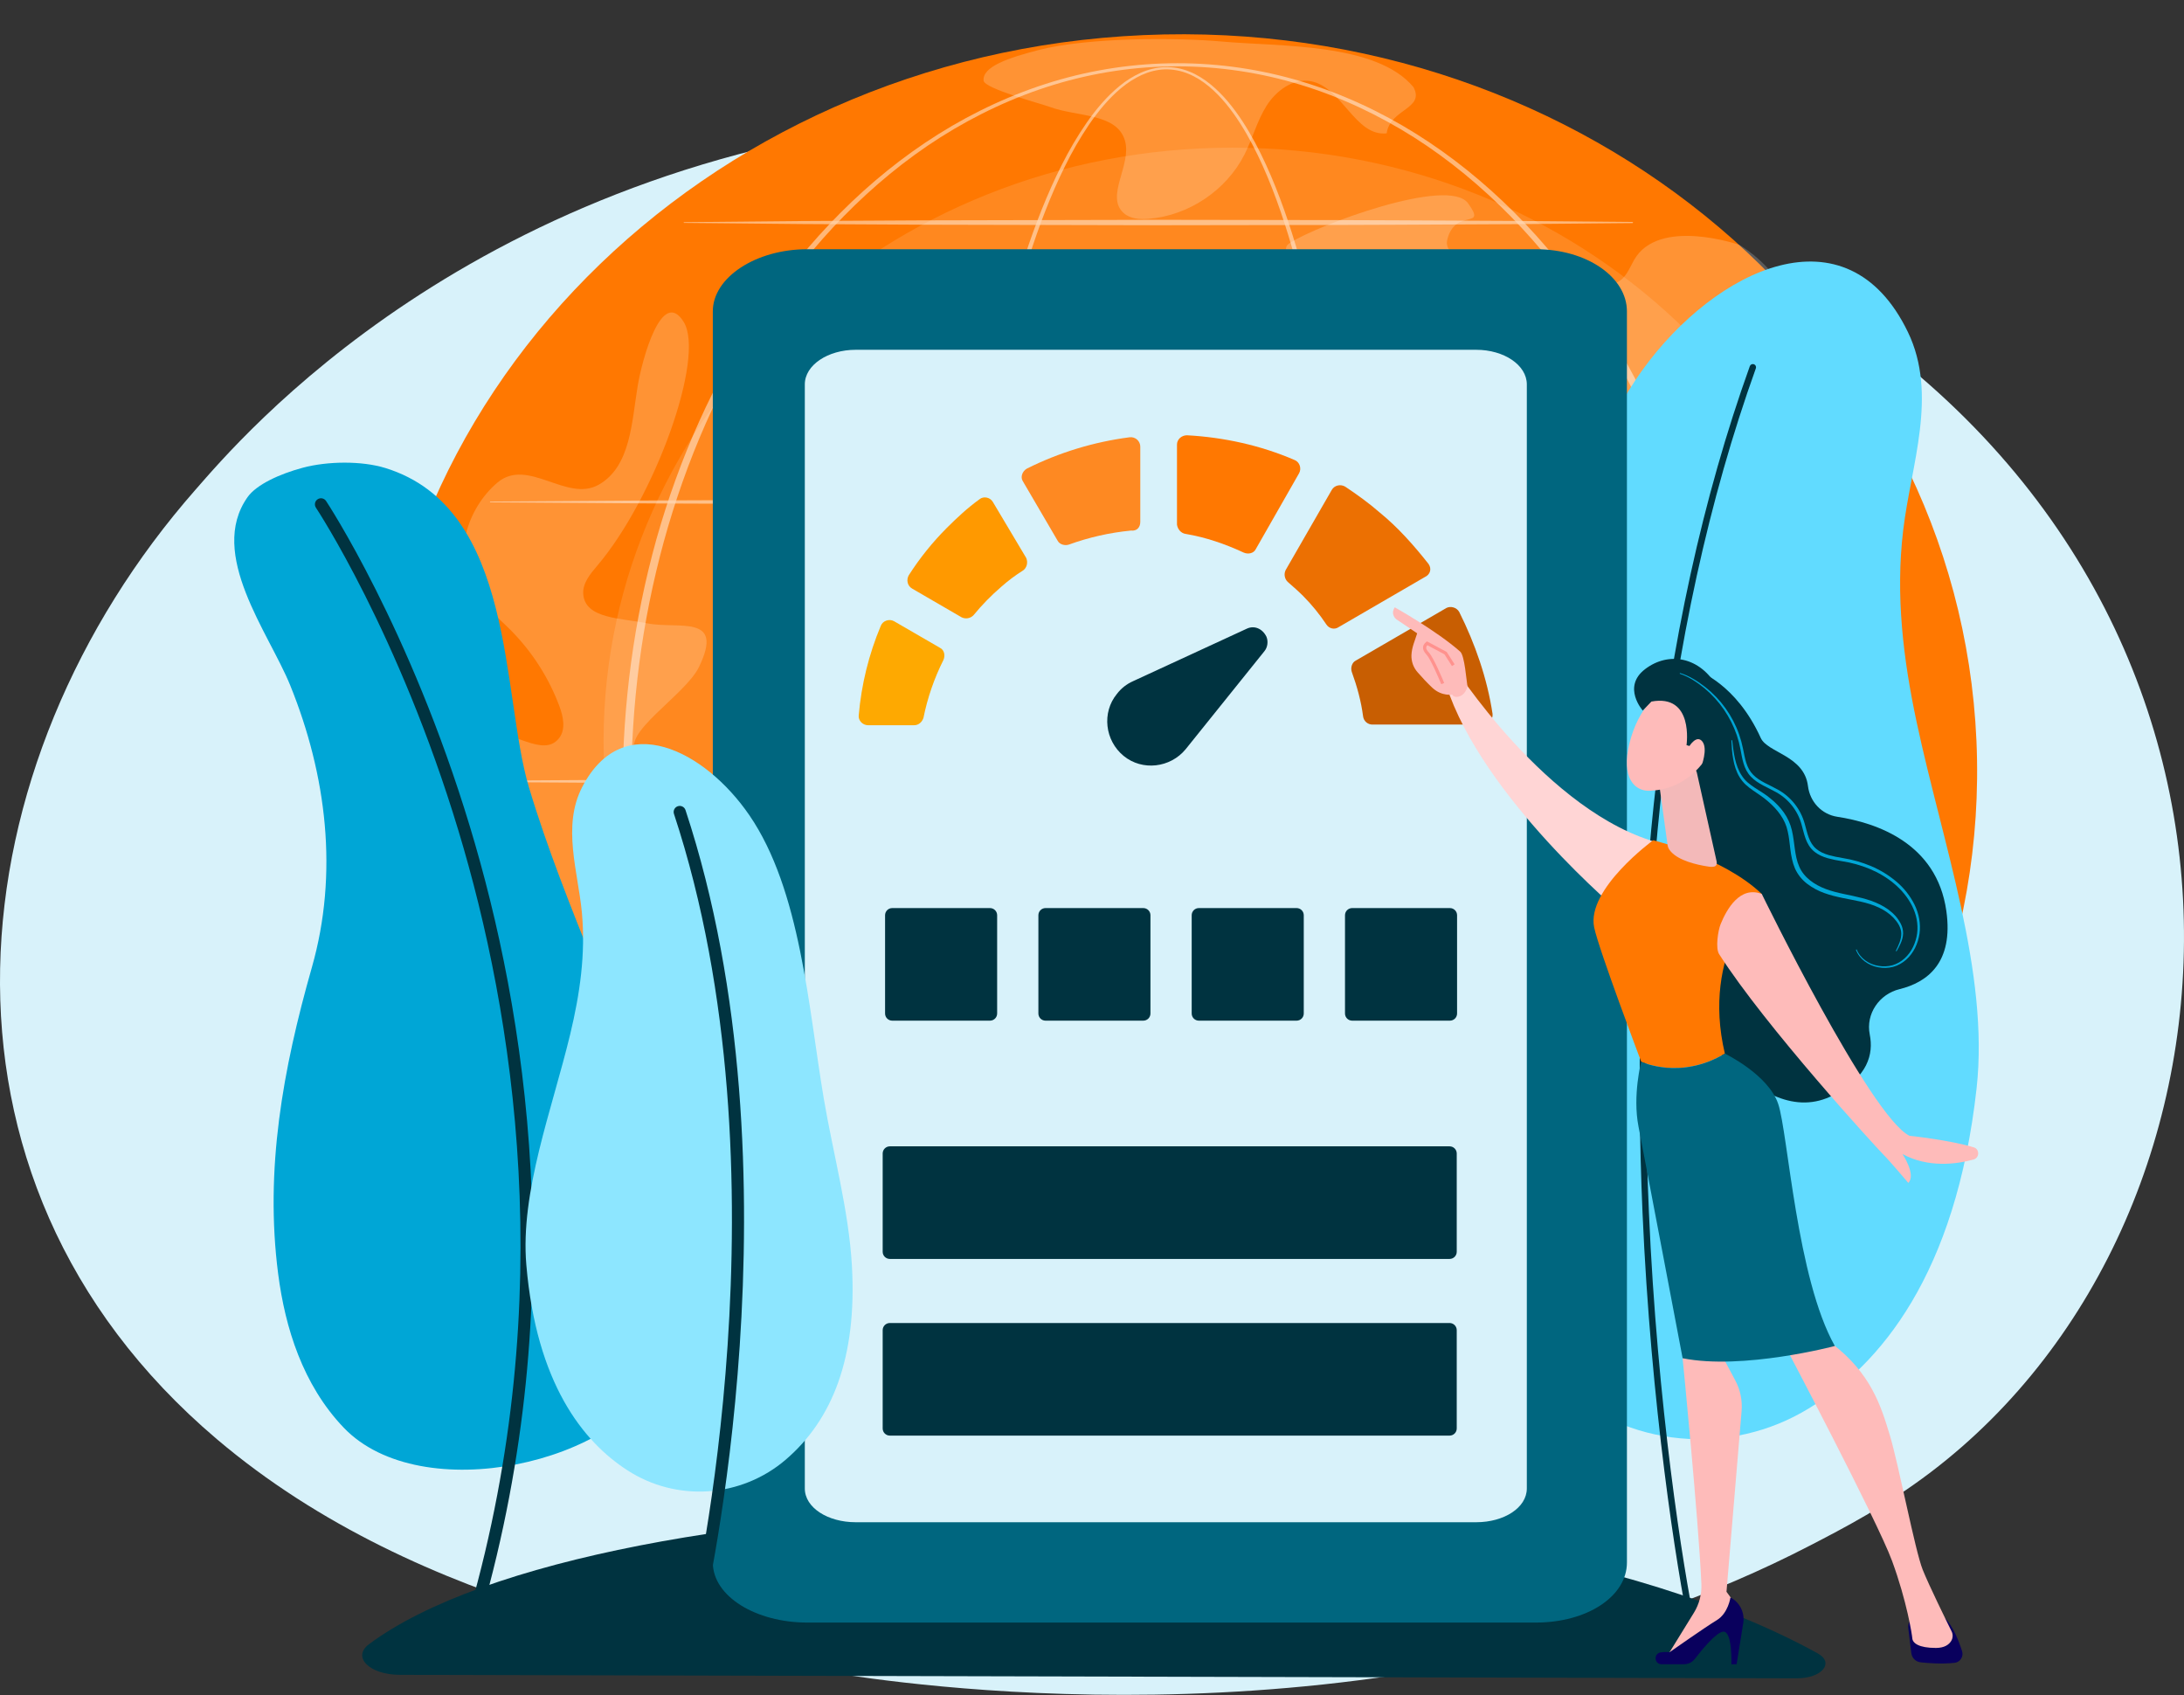 <?xml version="1.0" encoding="UTF-8"?> <svg xmlns="http://www.w3.org/2000/svg" width="634" height="492" viewBox="0 0 634 492" fill="none"><rect x="0" y="0" width="634" height="492" fill="#333333" stroke="none"/><path d="M560.511 427.291C547.492 437.181 535.174 443.559 525.441 448.598C411.04 507.831 275.672 490.565 246.903 486.348C204.419 480.122 122.3 468.086 62.929 417.705C-26.895 341.482 -12.908 221.394 56.765 142.123C69.51 127.623 136.829 47.144 273.654 34.238C356.46 26.427 452.984 42.18 522.884 84.439C669.612 173.144 659.166 352.345 560.511 427.291Z" fill="#D8F2FA"></path><path d="M350.852 440.263C479.175 434.635 578.97 333.798 573.751 215.037C568.532 96.275 460.275 4.562 331.952 10.19C203.629 15.817 103.833 116.655 109.052 235.416C114.271 354.178 222.529 445.891 350.852 440.263Z" fill="#FF7801"></path><path opacity="0.2" d="M516.85 82.624C521.955 90.811 525.891 100.027 525.152 109.644C524.296 120.78 518.654 131.208 518.365 142.373C517.875 161.308 532.506 177.157 537.07 195.541C542.172 216.09 522.937 239.503 515.273 250.972C507.61 262.441 510.903 241.666 506.256 233.565C501.609 225.464 491.588 267.652 475.936 276.912C467.538 281.88 457.685 285.187 451.645 292.845C442.836 304.015 445.277 319.91 446.6 334.069C447.922 348.227 445.941 365.483 433.177 371.777C425.661 375.483 416.107 374.229 409.325 379.148C397.414 387.787 403.104 406.623 398.384 420.551C393.251 435.697 383.074 435.897 367.327 439.108C351.581 442.319 369.312 407.761 361.935 395.683C358.058 389.334 352.139 384.282 349.081 377.502C344.84 368.099 346.034 355.536 337.807 349.305C331.64 344.635 323.059 345.898 315.321 345.83C307.582 345.762 298.17 342.407 297.293 334.726C296.514 327.911 303.343 322.477 310.025 320.898C316.707 319.318 323.827 320.071 330.39 318.053C349.16 312.279 357.915 286.039 377.517 284.812C394.272 283.762 408.306 302.55 424.77 299.269C433.948 297.439 440.231 289.319 447.044 282.908C455.796 274.673 466.658 268.493 473.606 258.691C480.555 248.89 481.737 233.222 471.852 226.386C464.509 221.307 454.076 223.369 446.821 228.573C439.567 233.777 434.626 241.499 429.299 248.66C427.653 250.872 425.791 253.164 423.159 253.987C416.075 256.202 410.906 246.246 412.601 239.027C414.296 231.808 419.401 225.458 419.641 218.047C420.063 204.985 405.983 196.697 393.631 192.393C381.279 188.089 366.72 182.958 363.089 170.403C361.806 165.968 362.142 161.088 360.185 156.907C353.697 143.05 319.461 136.132 327.645 128.096C335.828 120.061 361.802 118.314 366.86 102.132C368.671 96.338 370.535 88.68 376.585 88.12C386.439 87.207 392.061 99.392 400.326 101.483C404.25 102.476 404.628 109.134 404.475 117.321C404.421 120.175 405.504 122.934 407.486 124.99C409.468 127.047 412.187 128.232 415.044 128.286C417.901 128.34 420.662 127.258 422.721 125.278C424.779 123.298 425.966 120.582 426.02 117.728C426.065 115.446 425.638 113.179 424.768 111.069C423.176 107.173 420.154 104.057 417.107 101.15C404.395 89.025 366.461 75.701 374.405 70.54C382.348 65.378 420.473 51.133 426.159 58.995C431.846 66.856 422.441 60.199 420.147 69.522C417.853 78.846 448.349 77.596 462.45 81.632C464.778 82.299 467.361 82.948 469.541 81.893C471.977 80.715 473.003 77.882 474.325 75.522C481.407 62.883 504.962 71.087 504.962 71.087C504.962 71.087 512.289 75.308 516.85 82.624Z" fill="white"></path><path opacity="0.2" d="M410.309 25.267C413.733 31.642 403.551 31.539 402.538 38.703C393.372 39.701 389.608 25.265 380.544 23.58C375.428 22.629 370.468 26.291 367.688 30.685C364.908 35.079 363.611 40.238 361.255 44.873C355.976 55.257 345.075 62.566 333.455 63.512C330.927 63.718 328.141 63.556 326.238 61.881C320.713 57.018 328.617 47.882 326.564 40.818C324.217 32.745 312.566 33.97 304.691 31.01C302.519 30.193 285.813 25.74 285.544 23.437C285.067 19.355 292.818 16.756 301.488 14.528C316.177 10.755 342.024 10.912 354.658 12.054C371.465 13.573 399.469 12.345 410.309 25.267Z" fill="white"></path><path opacity="0.2" d="M130.009 299.482C126.201 275.605 126.517 251.253 130.942 227.483C132.122 221.158 134.885 213.618 141.261 212.707C148.636 211.654 157.665 220.117 162.282 214.276C164.32 211.698 163.506 207.944 162.352 204.868C159.29 196.729 154.558 189.319 148.46 183.115C144.682 179.278 140.359 175.876 137.45 171.346C131.228 161.656 135.595 147.497 144.402 140.072C153.208 132.648 164.569 145.962 173.826 140.677C183.083 135.392 183.371 122.57 185.111 112.061C186.4 104.277 192.141 83.188 198.483 93.459C204.825 103.729 190.024 144.614 173.365 164.213C171.355 166.577 169.137 169.224 169.306 172.321C169.712 179.715 180.498 179.387 187.755 180.901C196.737 182.775 210.505 177.969 202.907 193.605C198.9 201.852 179.759 213.139 184.902 218.658C190.045 224.177 205.857 240.163 213.276 253.09C220.695 266.018 224.29 282.117 218.696 295.931C213.101 309.745 196.278 319.284 182.546 313.464C176.118 310.74 169.113 305.078 163.138 308.686C157.728 311.954 158.526 319.798 158.794 326.108C159.062 332.419 155.42 340.795 149.275 339.313C147.252 338.825 145.662 337.293 144.296 335.726C135.65 325.798 132.087 312.476 130.009 299.482Z" fill="white"></path><path opacity="0.12" d="M357.711 387.315C458.502 387.315 540.209 310.207 540.209 215.09C540.209 119.972 458.502 42.864 357.711 42.864C256.92 42.864 175.213 119.972 175.213 215.09C175.213 310.207 256.92 387.315 357.711 387.315Z" fill="white"></path><g opacity="0.68"><g style="mix-blend-mode:soft-light" opacity="0.68"><path d="M278.741 228.921C278.736 247.848 279.406 266.778 280.856 285.648C282.291 304.516 284.455 323.339 287.698 341.978C289.32 351.297 291.21 360.57 293.474 369.75C295.744 378.925 298.375 388.018 301.604 396.893C303.224 401.327 304.995 405.706 306.988 409.978C308.983 414.247 311.197 418.417 313.762 422.356C316.334 426.275 319.251 430.011 322.792 433.041C324.539 434.563 326.488 435.839 328.583 436.832C330.663 437.812 332.921 438.361 335.219 438.446C337.518 438.498 339.802 438.066 341.922 437.178C344.056 436.315 346.027 435.055 347.836 433.601C351.456 430.672 354.436 426.982 357.055 423.096C359.67 419.192 361.911 415.035 363.94 410.783C365.96 406.524 367.758 402.156 369.395 397.728C372.668 388.869 375.328 379.785 377.621 370.614C379.91 361.441 381.823 352.172 383.461 342.856C386.73 324.22 388.919 305.401 390.354 286.533C391.778 267.661 392.457 248.754 392.392 229.81C392.423 210.884 391.97 191.951 390.745 173.061C389.528 154.174 387.618 135.322 384.69 116.624C383.221 107.277 381.492 97.969 379.395 88.745C377.292 79.525 374.834 70.378 371.767 61.437C370.225 56.97 368.536 52.553 366.606 48.245C364.679 43.937 362.519 39.727 359.981 35.757C357.439 31.804 354.514 28.044 350.9 25.052C349.094 23.569 347.112 22.284 344.952 21.41C342.798 20.513 340.479 20.08 338.146 20.139C335.818 20.201 333.528 20.822 331.403 21.775C329.28 22.764 327.296 24.029 325.503 25.535C321.885 28.53 318.872 32.209 316.2 36.082C313.556 39.992 311.189 44.082 309.118 48.323C307.018 52.552 305.149 56.896 303.427 61.296C299.996 70.105 297.177 79.147 294.733 88.282C292.298 97.422 290.249 106.664 288.489 115.959C284.967 134.552 282.593 153.353 281.026 172.21C279.444 191.069 278.715 209.997 278.741 228.921ZM276.54 228.921C276.637 190.968 279.6 152.939 286.905 115.653C288.752 106.34 290.887 97.081 293.411 87.924C295.944 78.772 298.854 69.713 302.379 60.883C304.15 56.472 306.067 52.117 308.22 47.873C310.347 43.611 312.771 39.503 315.474 35.58C318.211 31.685 321.296 27.977 325.021 24.947C326.877 23.415 328.927 22.133 331.117 21.136C333.325 20.14 335.705 19.581 338.126 19.489C340.552 19.412 342.967 19.843 345.216 20.754C347.466 21.642 349.521 22.951 351.387 24.457C355.119 27.495 358.12 31.294 360.729 35.274C363.333 39.273 365.549 43.503 367.528 47.828C369.511 52.154 371.248 56.585 372.838 61.064C376 70.03 378.547 79.196 380.737 88.434C382.922 97.677 384.736 107.002 386.291 116.366C389.389 135.099 391.465 153.988 392.848 172.917C393.536 182.383 394.051 191.859 394.392 201.346C394.723 210.831 394.957 220.321 394.918 229.813C394.838 248.798 394.042 267.761 392.531 286.704C390.977 305.623 388.667 324.492 385.273 343.18C383.572 352.522 381.595 361.818 379.239 371.022C376.879 380.225 374.15 389.345 370.798 398.251C369.122 402.703 367.282 407.098 365.213 411.392C363.136 415.679 360.841 419.876 358.154 423.836C355.462 427.778 352.395 431.542 348.612 434.568C346.72 436.07 344.645 437.383 342.371 438.287C340.093 439.217 337.648 439.668 335.187 439.611C332.729 439.536 330.312 438.965 328.08 437.932C325.876 436.905 323.824 435.581 321.98 433.997C318.284 430.872 315.284 427.067 312.638 423.092C310.003 419.1 307.735 414.89 305.691 410.587C303.649 406.281 301.836 401.876 300.176 397.418C296.866 388.496 294.164 379.369 291.825 370.161C289.492 360.95 287.536 351.65 285.849 342.305C279.19 304.894 276.595 266.869 276.54 228.921H276.54Z" fill="white"></path></g><g style="mix-blend-mode:soft-light" opacity="0.68"><path d="M183.241 228.921C183.232 241.029 184.012 253.124 185.575 265.13C187.152 277.135 189.552 289.017 192.758 300.693C199.196 324.011 208.908 346.514 222.26 366.735C228.932 376.835 236.509 386.352 244.993 394.994C253.478 403.626 262.855 411.416 273.091 417.898C283.33 424.361 294.387 429.554 305.973 433.09C329.301 440.256 354.247 440.247 377.57 433.065C389.151 429.522 400.201 424.322 410.431 417.854C420.659 411.367 430.026 403.572 438.5 394.937C446.972 386.291 454.537 376.773 461.197 366.672C474.528 346.454 484.223 323.959 490.637 300.65C497.028 277.314 500.13 253.11 500.137 228.921C500.142 204.732 497.052 180.526 490.674 157.182C484.273 133.865 474.591 111.358 461.266 91.124C454.609 81.015 447.045 71.49 438.572 62.834C430.098 54.189 420.726 46.388 410.497 39.885C400.264 33.404 389.212 28.174 377.615 24.63C354.258 17.472 329.29 17.464 305.929 24.607C294.327 28.143 283.268 33.365 273.027 39.841C262.789 46.339 253.406 54.135 244.921 62.777C236.436 71.429 228.86 80.953 222.191 91.061C208.845 111.299 199.146 133.813 192.721 157.138C189.521 168.818 187.127 180.702 185.556 192.709C183.999 204.717 183.225 216.813 183.241 228.921ZM180.717 228.921C180.745 216.705 181.57 204.504 183.185 192.395C184.814 180.287 187.272 168.306 190.543 156.535C197.174 133.04 207.185 110.429 220.8 90.137C227.607 80.001 235.321 70.463 243.943 61.812C252.561 53.164 262.095 45.409 272.44 38.914C282.786 32.429 293.96 27.241 305.654 23.7C329.208 16.575 354.345 16.567 377.904 23.677C389.602 27.21 400.784 32.391 411.138 38.87C421.492 45.359 431.037 53.109 439.666 61.755C448.299 70.402 456.025 79.939 462.844 90.075C476.481 110.369 486.508 132.987 493.163 156.492C496.454 168.266 498.926 180.254 500.56 192.369C503.816 216.629 503.822 241.214 500.578 265.475C498.95 277.593 496.485 289.583 493.2 301.361C486.558 324.872 476.543 347.502 462.913 367.813C456.097 377.956 448.372 387.501 439.738 396.158C431.109 404.814 421.559 412.57 411.203 419.074C400.846 425.567 389.662 430.778 377.948 434.312C354.356 441.398 329.197 441.389 305.61 434.287C293.901 430.745 282.724 425.528 272.375 419.03C262.028 412.52 252.489 404.759 243.871 396.1C235.249 387.44 227.535 377.894 220.731 367.75C207.122 347.442 197.124 324.82 190.506 301.318C187.241 289.543 184.788 277.559 183.166 265.449C181.557 253.339 180.739 241.137 180.717 228.921Z" fill="white"></path></g><g style="mix-blend-mode:soft-light" opacity="0.68"><path d="M530.126 145.86L481.653 146.166L433.18 146.34L336.234 146.48L239.288 146.326L190.815 146.137L142.342 145.806C142.312 145.806 142.284 145.794 142.263 145.773C142.242 145.752 142.23 145.724 142.23 145.695C142.23 145.665 142.242 145.637 142.263 145.616C142.284 145.595 142.312 145.583 142.342 145.583L190.815 145.253L239.288 145.064L336.234 144.909L433.18 145.049L481.653 145.224L530.126 145.529C530.17 145.529 530.213 145.546 530.244 145.577C530.275 145.608 530.292 145.651 530.292 145.695C530.292 145.739 530.275 145.781 530.244 145.812C530.213 145.843 530.17 145.86 530.126 145.86V145.86Z" fill="white"></path></g><g style="mix-blend-mode:soft-light" opacity="0.68"><path d="M473.892 64.755L439.477 65.062L405.063 65.235C393.591 65.309 382.12 65.301 370.649 65.324L336.234 65.375L267.405 65.221L232.991 65.032L198.576 64.701C198.547 64.701 198.519 64.689 198.498 64.668C198.478 64.647 198.466 64.619 198.466 64.59C198.466 64.561 198.478 64.532 198.498 64.512C198.519 64.491 198.547 64.479 198.576 64.479L232.991 64.148L267.405 63.959L336.234 63.804L370.649 63.856C382.12 63.878 393.591 63.87 405.063 63.944L439.477 64.118L473.892 64.424C473.936 64.425 473.977 64.442 474.008 64.473C474.039 64.504 474.056 64.546 474.056 64.59C474.056 64.633 474.039 64.675 474.008 64.706C473.977 64.737 473.936 64.755 473.892 64.755V64.755Z" fill="white"></path></g><g style="mix-blend-mode:soft-light" opacity="0.68"><path d="M546.971 226.966L494.287 227.27L441.603 227.445L336.234 227.585L230.865 227.431L178.181 227.241L125.497 226.911C125.467 226.911 125.439 226.9 125.418 226.879C125.397 226.858 125.385 226.829 125.385 226.8C125.385 226.77 125.397 226.742 125.418 226.721C125.439 226.7 125.467 226.688 125.497 226.688L178.181 226.358L230.865 226.169L336.234 226.014L441.603 226.154L494.287 226.329L546.971 226.634C547.015 226.634 547.057 226.652 547.088 226.683C547.118 226.714 547.136 226.756 547.136 226.8C547.136 226.844 547.118 226.885 547.088 226.917C547.057 226.948 547.015 226.965 546.971 226.966V226.966Z" fill="white"></path></g><g style="mix-blend-mode:soft-light" opacity="0.68"><path d="M530.127 308.071L481.654 308.376L433.181 308.55L336.234 308.69L239.288 308.536L190.815 308.346L142.342 308.016C142.312 308.016 142.284 308.004 142.264 307.983C142.243 307.962 142.232 307.934 142.232 307.905C142.232 307.876 142.243 307.848 142.264 307.827C142.284 307.806 142.312 307.794 142.342 307.794L190.815 307.464L239.288 307.273L336.234 307.12L433.181 307.259L481.654 307.434L530.127 307.739C530.17 307.74 530.212 307.757 530.243 307.788C530.273 307.819 530.291 307.861 530.291 307.905C530.291 307.949 530.273 307.991 530.243 308.022C530.212 308.053 530.17 308.07 530.127 308.071V308.071Z" fill="white"></path></g><g style="mix-blend-mode:soft-light" opacity="0.68"><path d="M466.956 389.59H191.64C191.487 389.59 191.339 389.528 191.231 389.419C191.123 389.31 191.062 389.163 191.062 389.009C191.062 388.856 191.123 388.708 191.231 388.6C191.339 388.491 191.487 388.429 191.64 388.428H466.956C467.109 388.429 467.257 388.491 467.365 388.6C467.473 388.708 467.534 388.856 467.534 389.009C467.534 389.163 467.473 389.31 467.365 389.419C467.257 389.528 467.109 389.59 466.956 389.59Z" fill="white"></path></g></g><path d="M573.789 315.895C577.512 282.394 563.863 244.65 556.403 209.679C552.459 191.189 550.239 172.771 552.48 153.894C554.708 135.126 562.67 114.605 553.836 96.348C536.037 59.569 497.979 78.155 476.918 107.223C452.478 140.956 447.583 194.674 439.453 236.213C434.552 261.255 426.69 287.054 424.595 312.456C421.122 354.537 431.767 383.229 452.606 402.06C462.331 410.849 474.643 416.257 487.7 417.475C500.757 418.694 513.859 415.658 525.045 408.821C545.824 396.145 567.782 369.94 573.789 315.895Z" fill="#61DBFF"></path><path d="M490.924 473.511C490.791 473.451 490.674 473.36 490.583 473.246C490.492 473.133 490.429 472.999 490.399 472.856C486.759 455.527 479.233 407.948 476.808 351.906C475.027 310.769 476.116 271.002 480.046 233.71C484.959 187.077 494.352 144.202 507.964 106.275C508.049 106.046 508.221 105.859 508.443 105.755C508.666 105.652 508.92 105.64 509.15 105.722C509.381 105.805 509.57 105.975 509.676 106.196C509.782 106.417 509.796 106.671 509.715 106.903C496.156 144.684 486.797 187.406 481.899 233.883C477.978 271.079 476.89 310.749 478.665 351.79C481.083 407.716 488.589 455.187 492.22 472.475C492.255 472.643 492.243 472.818 492.185 472.979C492.127 473.141 492.025 473.283 491.891 473.391C491.757 473.498 491.595 473.566 491.424 473.588C491.254 473.609 491.081 473.582 490.924 473.511Z" fill="#003340"></path><path d="M107.125 477.232C173.273 428.046 420.67 420.866 527.656 479.893C532.642 482.644 528.869 487.154 521.59 487.136L116.048 486.132C107.253 486.11 102.092 480.974 107.125 477.232Z" fill="#003340"></path><path opacity="0.8" d="M363.006 307.473C362.947 307.359 362.857 307.263 362.747 307.196C362.637 307.129 362.511 307.093 362.382 307.092H333.717C333.61 307.093 333.503 307.069 333.407 307.023C333.31 306.976 333.226 306.908 333.159 306.823C333.093 306.739 333.048 306.64 333.026 306.535C333.004 306.43 333.007 306.322 333.033 306.218L345.027 259.483C345.068 259.325 345.052 259.158 344.983 259.01C344.913 258.862 344.795 258.743 344.648 258.673C344.5 258.602 344.333 258.585 344.174 258.625C344.016 258.664 343.876 258.757 343.778 258.888L292.648 327.374C292.569 327.487 292.522 327.62 292.511 327.757C292.499 327.895 292.524 328.033 292.583 328.157C292.639 328.28 292.727 328.385 292.838 328.461C292.949 328.538 293.079 328.583 293.213 328.592H319.511C319.612 328.584 319.714 328.599 319.809 328.635C319.903 328.672 319.988 328.73 320.057 328.805C320.123 328.881 320.17 328.971 320.196 329.069C320.221 329.166 320.223 329.268 320.203 329.367L309.288 383.498C309.256 383.657 309.28 383.821 309.356 383.964C309.432 384.106 309.555 384.218 309.704 384.28C309.854 384.343 310.021 384.353 310.177 384.307C310.333 384.261 310.468 384.163 310.56 384.029L362.962 308.204C363.035 308.098 363.078 307.974 363.086 307.845C363.094 307.716 363.066 307.588 363.006 307.473Z" fill="white"></path><path d="M87.892 135.764C81.174 137.563 74.439 140.646 71.856 144.309C60.205 160.836 78.093 183.727 84.246 198.919C94.816 225.017 98.312 253.469 90.541 280.764C82.12 310.34 76.824 339.457 80.75 369.762C82.773 385.374 87.882 401.934 99.764 414.373C122.22 437.874 180.272 424.711 191.775 398.213C200.949 377.081 197.831 354.128 191.679 333.055C181.331 297.605 164.189 263.978 153.572 228.604C145.453 201.553 149.829 147.611 111.907 135.857C104.971 133.708 95.02 133.856 87.892 135.764Z" fill="#00A6D6"></path><path d="M138.095 470.012C137.814 470.028 137.533 469.976 137.276 469.861C137.018 469.746 136.792 469.572 136.616 469.352C136.44 469.132 136.32 468.874 136.264 468.598C136.209 468.322 136.22 468.037 136.297 467.766C162.545 376.172 149.038 293.959 133.086 241.12C115.783 183.811 91.951 147.719 91.712 147.361C91.454 146.972 91.36 146.496 91.452 146.038C91.544 145.581 91.814 145.178 92.203 144.919C92.592 144.66 93.069 144.565 93.527 144.656C93.986 144.748 94.389 145.017 94.649 145.405C94.89 145.767 118.967 182.206 136.428 239.979C152.543 293.298 166.19 376.267 139.691 468.736C139.59 469.088 139.382 469.4 139.096 469.628C138.811 469.857 138.461 469.991 138.095 470.012Z" fill="#003340"></path><path d="M472.287 90.368V453.516C472.287 463.405 460.674 470.955 445.878 470.955H234.304C219.509 470.955 206.925 463.405 206.925 453.516V90.368C206.925 80.479 219.509 72.338 234.304 72.338H445.878C460.674 72.338 472.287 80.479 472.287 90.368Z" fill="#00667F"></path><path d="M443.227 111.575C443.227 105.964 436.597 101.529 428.553 101.529H248.383C240.339 101.529 233.63 105.964 233.63 111.575V432.023C233.63 437.633 240.339 441.837 248.383 441.837H428.553C436.597 441.837 443.227 437.633 443.227 432.023V111.575Z" fill="#D8F2FA"></path><path d="M287.385 263.574H259.01C257.862 263.574 256.931 264.504 256.931 265.65V294.176C256.931 295.323 257.862 296.253 259.01 296.253H287.385C288.533 296.253 289.464 295.323 289.464 294.176V265.65C289.464 264.504 288.533 263.574 287.385 263.574Z" fill="#003340"></path><path d="M331.89 263.574H303.515C302.367 263.574 301.436 264.504 301.436 265.65V294.176C301.436 295.323 302.367 296.253 303.515 296.253H331.89C333.038 296.253 333.969 295.323 333.969 294.176V265.65C333.969 264.504 333.038 263.574 331.89 263.574Z" fill="#003340"></path><path d="M376.394 263.574H348.019C346.871 263.574 345.94 264.504 345.94 265.65V294.176C345.94 295.323 346.871 296.253 348.019 296.253H376.394C377.542 296.253 378.473 295.323 378.473 294.176V265.65C378.473 264.504 377.542 263.574 376.394 263.574Z" fill="#003340"></path><path d="M420.899 263.574H392.524C391.376 263.574 390.445 264.504 390.445 265.65V294.176C390.445 295.323 391.376 296.253 392.524 296.253H420.899C422.047 296.253 422.978 295.323 422.978 294.176V265.65C422.978 264.504 422.047 263.574 420.899 263.574Z" fill="#003340"></path><path d="M420.802 332.731H258.314C257.166 332.731 256.235 333.661 256.235 334.808V363.338C256.235 364.485 257.166 365.415 258.314 365.415H420.802C421.95 365.415 422.881 364.485 422.881 363.338V334.808C422.881 333.661 421.95 332.731 420.802 332.731Z" fill="#003340"></path><path d="M420.802 384.011H258.314C257.166 384.011 256.235 384.941 256.235 386.087V414.618C256.235 415.764 257.166 416.694 258.314 416.694H420.802C421.95 416.694 422.881 415.764 422.881 414.618V386.087C422.881 384.941 421.95 384.011 420.802 384.011Z" fill="#003340"></path><path d="M152.791 367.142C150.98 345.871 160.236 322.196 165.528 300.177C168.326 288.534 170.032 276.91 168.921 264.922C167.816 253.003 163.109 239.882 168.999 228.467C180.867 205.47 204.659 217.856 217.52 236.602C232.444 258.356 234.669 292.445 239.139 318.876C241.835 334.811 246.392 351.272 247.305 367.389C248.818 394.088 241.612 412.08 228.111 423.663C221.811 429.07 213.928 432.294 205.642 432.853C197.355 433.412 189.11 431.277 182.139 426.767C169.189 418.404 155.714 401.456 152.791 367.142Z" fill="#8DE6FF"></path><path d="M202.903 469.443C202.608 469.519 202.299 469.518 202.005 469.44C201.711 469.362 201.442 469.209 201.224 468.996C201.007 468.784 200.848 468.519 200.763 468.227C200.678 467.935 200.67 467.626 200.74 467.33C201.038 466.074 230.091 340.573 195.644 236.233C195.499 235.789 195.535 235.305 195.746 234.888C195.957 234.471 196.325 234.155 196.769 234.009C197.213 233.862 197.697 233.898 198.115 234.108C198.533 234.318 198.85 234.685 198.997 235.129C233.76 340.431 204.475 466.877 204.175 468.142C204.101 468.454 203.944 468.74 203.72 468.969C203.495 469.198 203.213 469.362 202.903 469.443Z" fill="#003340"></path><path d="M331.017 151.491V129.627C331.014 129.239 330.928 128.856 330.766 128.503C330.603 128.15 330.368 127.835 330.075 127.579C329.783 127.323 329.439 127.132 329.068 127.018C328.696 126.905 328.304 126.871 327.918 126.919C317.537 128.262 307.455 131.336 298.092 136.012C296.736 136.786 296.155 138.528 296.931 139.689L307.002 156.908C307.583 158.069 309.133 158.456 310.295 158.069C316.103 155.963 322.155 154.598 328.306 154.005C330.049 154.2 331.017 153.039 331.017 151.491V151.491Z" fill="#FE8922"></path><path d="M288.214 145.686C287.44 144.331 285.503 143.945 284.341 144.913C280.855 147.429 277.756 150.33 274.85 153.232C270.686 157.401 266.984 162.007 263.81 166.97C263.036 168.325 263.422 170.066 264.779 170.839L279.111 179.158C279.677 179.448 280.322 179.549 280.95 179.444C281.578 179.34 282.156 179.036 282.597 178.577C285.059 175.571 287.781 172.788 290.731 170.259C292.666 168.543 294.74 166.99 296.93 165.615C298.092 164.841 298.479 163.293 297.898 161.938L288.214 145.686Z" fill="#FF9900"></path><path d="M414.687 163.68C410.426 158.263 405.777 153.038 400.548 148.782C397.449 146.073 393.964 143.557 390.477 141.236C389.12 140.463 387.377 140.849 386.603 142.204L373.239 165.421C372.948 165.987 372.848 166.631 372.952 167.258C373.057 167.885 373.361 168.462 373.82 168.903C375.37 170.258 376.919 171.612 378.274 172.967C380.798 175.514 383.069 178.3 385.054 181.286C385.828 182.446 387.378 182.834 388.539 182.059L413.523 167.548C415.269 166.775 415.655 165.034 414.687 163.68Z" fill="#EC7002"></path><path d="M423.596 177.61C422.822 176.255 421.078 175.869 419.916 176.45L393.575 191.735C392.414 192.316 392.026 193.864 392.413 195.024C393.963 199.281 395.125 203.538 395.706 207.988C395.8 208.637 396.127 209.229 396.626 209.656C397.124 210.083 397.761 210.315 398.417 210.309H430.568C432.118 210.309 433.473 208.761 433.28 207.213C431.73 196.959 428.244 186.899 423.596 177.61H423.596Z" fill="#C85E02"></path><path d="M259.55 180.319C258.193 179.546 256.258 180.126 255.677 181.675C252.214 189.933 250.058 198.68 249.285 207.601C249.092 209.149 250.447 210.502 251.997 210.502H265.361C266.717 210.502 267.685 209.534 268.072 208.374C269.248 202.529 271.203 196.868 273.883 191.541C274.464 190.186 274.076 188.64 272.914 188.059L259.55 180.319Z" fill="#FEA901"></path><path d="M344.188 154.973C349.998 155.941 355.614 157.875 361.037 160.391C362.394 160.971 363.942 160.584 364.523 159.423L377.114 137.368C377.888 136.012 377.307 134.079 375.758 133.498C365.88 129.242 355.228 126.92 344.575 126.34C343.026 126.34 341.671 127.501 341.671 129.048V152.266C341.864 153.62 342.833 154.78 344.188 154.973L344.188 154.973Z" fill="#FF7801"></path><path d="M362.006 182.447L328.886 197.732C327.051 198.546 325.451 199.81 324.237 201.408C319.783 206.826 320.752 214.951 326.175 219.401C331.598 223.851 339.732 222.883 344.186 217.466L367.04 189.024C368.008 187.864 368.201 186.123 367.621 184.768C366.46 182.448 364.135 181.481 362.006 182.448L362.006 182.447Z" fill="#003340"></path><path d="M492.903 194.722C492.903 194.722 503.968 198.407 511.136 214.199C513.096 218.517 523.738 219.283 524.837 228.14C525.404 232.713 528.791 236.376 533.351 237.074C544.707 238.812 562.207 244.703 565.007 264.399C567.144 279.433 559.472 285.133 551.421 287.106C545.508 288.556 541.578 294.302 542.774 300.266C543.921 305.986 542.21 312.599 532.29 317.829C510.059 329.547 487.858 290.066 487.858 290.066L483.308 221.131L492.903 194.722Z" fill="#003340"></path><path d="M421.461 192.583C421.461 192.583 449.154 236.341 482.085 244.792C482.085 244.792 475.668 263.049 470.715 265.139C470.715 265.139 430.202 231.369 419.79 198.8L421.461 192.583Z" fill="url(#paint0_linear_309_20885)"></path><path d="M553.943 472.459L554.84 479.83C554.921 480.509 555.229 481.142 555.714 481.625C556.199 482.108 556.833 482.414 557.514 482.494C559.879 482.763 563.675 483.04 567.388 482.648C567.772 482.604 568.14 482.477 568.468 482.274C568.796 482.071 569.074 481.798 569.284 481.474C569.494 481.151 569.629 480.785 569.68 480.404C569.731 480.022 569.697 479.633 569.58 479.266C568.675 476.421 567.019 472.149 564.631 469.636H556.446C556.089 469.636 555.736 469.711 555.411 469.858C555.085 470.004 554.795 470.218 554.558 470.485C554.322 470.751 554.144 471.065 554.038 471.406C553.932 471.746 553.9 472.105 553.943 472.459Z" fill="url(#paint1_linear_309_20885)"></path><path d="M489.835 386.113L488.453 394.232C488.453 394.232 493.08 441.045 493.903 459.77C494.03 462.705 493.273 465.61 491.729 468.109L483.684 481.159L504.129 469.107L504.536 466.615L501.189 462.018L505.573 409.575C505.831 406.495 505.194 403.405 503.74 400.676L499.511 392.74L489.835 386.113Z" fill="#FEBBBA"></path><path d="M482.338 483.05H488.862C489.464 483.051 490.059 482.914 490.599 482.649C491.14 482.385 491.612 481.999 491.98 481.523C494.014 478.883 498.228 473.732 500.243 473.598C502.955 473.417 502.609 483.05 502.609 483.05H504.129L506.055 471.079C506.291 469.611 506.059 468.105 505.391 466.776C504.723 465.446 503.653 464.361 502.333 463.672C502.333 463.672 501.713 468.253 498.35 470.28C494.988 472.306 484.668 479.563 484.668 479.563C483.786 479.46 482.893 479.483 482.017 479.633C479.958 480.005 480.246 483.05 482.338 483.05Z" fill="url(#paint2_linear_309_20885)"></path><path d="M517.837 389.969C517.837 389.969 544.94 441.328 549.249 453.054C553.557 464.779 555.066 474.562 555.124 475.488C555.214 476.935 557.016 478.324 561.984 478.324C564.548 478.324 565.803 477.297 566.418 476.303C566.673 475.884 566.816 475.407 566.835 474.917C566.854 474.426 566.749 473.939 566.528 473.501C564.96 470.332 559.985 460.203 558.142 455.609C555.942 450.124 551.21 425.266 548.614 416.623C546.019 407.98 543.085 398.605 531.783 389.969C531.783 389.969 524.025 382.378 517.837 389.969Z" fill="#FEBBBA"></path><path d="M500.716 305.816C493.725 276.221 511.436 259.483 511.436 259.483C500.261 248.767 479.899 243.891 479.899 243.891C479.899 243.891 460.47 258.081 462.775 269.187C464.126 275.697 476.432 308.179 476.432 308.179C476.432 308.179 487.811 313.559 500.716 305.816Z" fill="#FF7801"></path><path d="M516.217 320.467C513.372 311.904 500.716 305.815 500.716 305.815C487.811 313.558 476.432 308.179 476.432 308.179C476.432 308.179 473.88 317.923 475.641 326.978C477.403 336.034 488.453 394.232 488.453 394.232C505.865 397.756 532.644 390.686 532.644 390.686C521.553 371.015 519.062 329.029 516.217 320.467Z" fill="#00667F"></path><path d="M492.601 224.334L498.285 249.839C498.83 252.086 496.779 251.718 494.506 251.29C490.782 250.589 485.983 249.144 484.379 246.25C484.224 245.95 484.125 245.624 484.088 245.289L481.646 227.602C481.552 226.919 481.682 226.224 482.018 225.622C482.354 225.02 482.877 224.543 483.508 224.263L488.22 222.176C488.646 221.987 489.108 221.895 489.574 221.904C490.04 221.913 490.498 222.025 490.916 222.231C491.334 222.437 491.702 222.732 491.993 223.095C492.284 223.458 492.492 223.881 492.601 224.334Z" fill="#F3B9B9"></path><path d="M481.714 201.083C481.714 201.083 475.663 205.175 473.062 215.596C470.462 226.017 474.688 229.754 479.019 229.525C483.351 229.296 489.632 227.958 495.073 220.482C500.515 213.006 489.644 196.082 481.714 201.083Z" fill="#FEBBBA"></path><path d="M489.586 216.28C489.586 216.28 491.803 201.347 479.392 203.631L476.883 206.241C476.883 206.241 470.809 199.407 477.531 194.241C484.253 189.075 493.582 190.398 498.743 199.803C503.903 209.207 505.777 215.816 501.451 221.66C497.125 227.504 493.871 222.492 493.871 222.492C493.871 222.492 495.855 217.434 494.209 215.263C492.563 213.093 490.439 216.526 490.439 216.526L489.586 216.28Z" fill="#003340"></path><path d="M421.651 201.591C421.567 202.494 424.928 203.118 425.997 199.269C425.703 197.599 425.181 190.283 423.898 189.146C417.069 183.093 404.891 176.283 404.891 176.283C403.529 178.361 405.315 179.729 405.315 179.729L411.394 183.827C410.76 185.925 409.835 187.78 409.73 190.176C409.669 192 410.312 193.778 411.527 195.142C412.737 196.523 414.365 198.306 415.834 199.659C418.613 202.221 421.651 201.591 421.651 201.591Z" fill="url(#paint3_linear_309_20885)"></path><path d="M418.387 198.593L419.24 198.243C419.116 197.942 416.201 190.868 414.796 189.401C414.252 188.833 413.989 188.343 414.014 187.945C414.043 187.687 414.166 187.447 414.358 187.272L419.316 189.919L421.494 193.327L422.271 192.831L419.963 189.22L414.236 186.161L413.998 186.356C413.424 186.823 413.128 187.325 413.093 187.889C413.052 188.563 413.391 189.266 414.13 190.037C415.197 191.152 417.564 196.59 418.387 198.593Z" fill="url(#paint4_linear_309_20885)"></path><path d="M511.436 259.483C511.436 259.483 542.903 324.025 554.299 329.667C554.299 329.667 565.869 330.875 572.95 333.014C574.732 333.552 574.672 336.079 572.877 336.568C567.945 337.912 559.775 339.035 552.288 334.974C552.288 334.974 556.31 340.997 553.964 343.343C553.964 343.343 548.601 336.983 546.59 334.974C544.819 333.206 512.595 298.11 499.048 276.945C497.953 275.235 498.713 270.152 499.473 268.27C501.223 263.938 505.106 257.022 511.436 259.483Z" fill="#FEBBBA"></path><path d="M487.605 195.548C490.269 196.422 492.649 198.018 494.811 199.781C499.129 203.381 502.373 208.097 504.188 213.415C504.631 214.737 504.982 216.087 505.24 217.457C505.504 218.833 505.725 220.242 506.15 221.629C506.565 223.009 507.244 224.387 508.29 225.451C509.315 226.529 510.571 227.306 511.827 227.983C513.087 228.658 514.371 229.242 515.577 229.923C517.385 230.918 518.973 232.267 520.246 233.889C521.52 235.512 522.452 237.375 522.988 239.366C523.371 240.7 523.663 242.094 524.17 243.464C524.662 244.826 525.454 246.184 526.632 247.142C527.79 248.115 529.184 248.7 530.571 249.102C531.952 249.468 533.352 249.759 534.764 249.975C537.522 250.398 540.219 251.152 542.796 252.221C547.888 254.37 552.556 257.971 555.059 262.931C556.3 265.388 556.891 268.183 556.533 270.913C556.162 273.621 554.968 276.283 552.931 278.134C551.928 279.072 550.721 279.766 549.405 280.163C548.072 280.528 546.675 280.593 545.313 280.355C542.599 279.931 539.996 278.196 538.974 275.579L538.757 275.659C539.758 278.393 542.425 280.257 545.24 280.758C546.663 281.037 548.131 280.998 549.537 280.644C550.943 280.253 552.239 279.544 553.326 278.571C555.518 276.641 556.796 273.851 557.222 271.006C557.635 268.132 557.042 265.162 555.774 262.581C554.488 259.996 552.678 257.706 550.46 255.856C548.262 254.009 545.797 252.503 543.15 251.389C540.513 250.282 537.751 249.497 534.926 249.051C533.549 248.836 532.184 248.547 530.838 248.185C529.525 247.8 528.264 247.254 527.258 246.399C526.241 245.555 525.543 244.405 525.073 243.127C524.594 241.851 524.297 240.478 523.898 239.104C523.322 237 522.327 235.033 520.972 233.322C519.618 231.611 517.932 230.189 516.016 229.143C514.761 228.442 513.47 227.862 512.241 227.209C511.017 226.557 509.84 225.827 508.912 224.856C507.962 223.908 507.336 222.693 506.923 221.386C506.504 220.08 506.267 218.698 505.984 217.31C505.703 215.911 505.326 214.533 504.857 213.186C502.965 207.775 499.572 203.014 495.072 199.458C492.84 197.719 490.407 196.16 487.672 195.328L487.605 195.548Z" fill="#00A6D6"></path><path d="M502.607 214.864C502.693 216.679 502.799 218.504 503.133 220.313C503.46 222.115 503.988 223.927 504.969 225.541C505.46 226.351 506.058 227.09 506.747 227.738C507.435 228.366 508.17 228.942 508.944 229.46C510.47 230.485 511.948 231.472 513.298 232.647C515.989 234.956 518.248 237.839 518.956 241.289C519.765 244.706 519.542 248.492 521.068 252.078C521.866 253.84 523.091 255.375 524.633 256.545C526.138 257.685 527.809 258.587 529.59 259.216C533.118 260.488 536.772 260.936 540.273 261.729C543.742 262.513 547.213 263.833 549.668 266.395C550.857 267.657 551.907 269.221 551.929 270.963C551.947 272.715 551.136 274.401 550.338 276.012L550.541 276.122C551.44 274.562 552.389 272.899 552.457 270.966C552.471 270.006 552.252 269.058 551.818 268.201C551.398 267.358 550.869 266.573 550.244 265.868C547.697 263.044 544.07 261.577 540.533 260.668C536.978 259.726 533.344 259.301 530.027 258.045C526.745 256.82 523.646 254.704 522.304 251.532C520.895 248.372 521.041 244.641 520.172 241.002C519.744 239.152 518.957 237.403 517.857 235.855C516.768 234.331 515.468 232.97 513.997 231.812C511.192 229.369 507.5 228.148 505.626 225.126C504.643 223.669 504.048 221.955 503.649 220.208C503.25 218.454 503.043 216.65 502.837 214.846L502.607 214.864Z" fill="#00A6D6"></path><defs><linearGradient id="paint0_linear_309_20885" x1="150409" y1="113860" x2="172432" y2="140805" gradientUnits="userSpaceOnUse"><stop stop-color="#FFD5D5"></stop><stop offset="1" stop-color="#FF928E"></stop></linearGradient><linearGradient id="paint1_linear_309_20885" x1="44523.5" y1="39473.4" x2="45960.7" y2="39473.4" gradientUnits="userSpaceOnUse"><stop stop-color="#09005D"></stop><stop offset="1" stop-color="#1A0F91"></stop></linearGradient><linearGradient id="paint2_linear_309_20885" x1="60774.6" y1="57367.7" x2="64537.7" y2="57367.7" gradientUnits="userSpaceOnUse"><stop stop-color="#09005D"></stop><stop offset="1" stop-color="#1A0F91"></stop></linearGradient><linearGradient id="paint3_linear_309_20885" x1="52107.7" y1="41729.1" x2="60067" y2="51213.4" gradientUnits="userSpaceOnUse"><stop stop-color="#FEBBBA"></stop><stop offset="1" stop-color="#FF928E"></stop></linearGradient><linearGradient id="paint4_linear_309_20885" x1="25069.1" y1="16508.3" x2="24582.5" y2="16508.3" gradientUnits="userSpaceOnUse"><stop stop-color="#FEBBBA"></stop><stop offset="1" stop-color="#FF928E"></stop></linearGradient></defs></svg> 